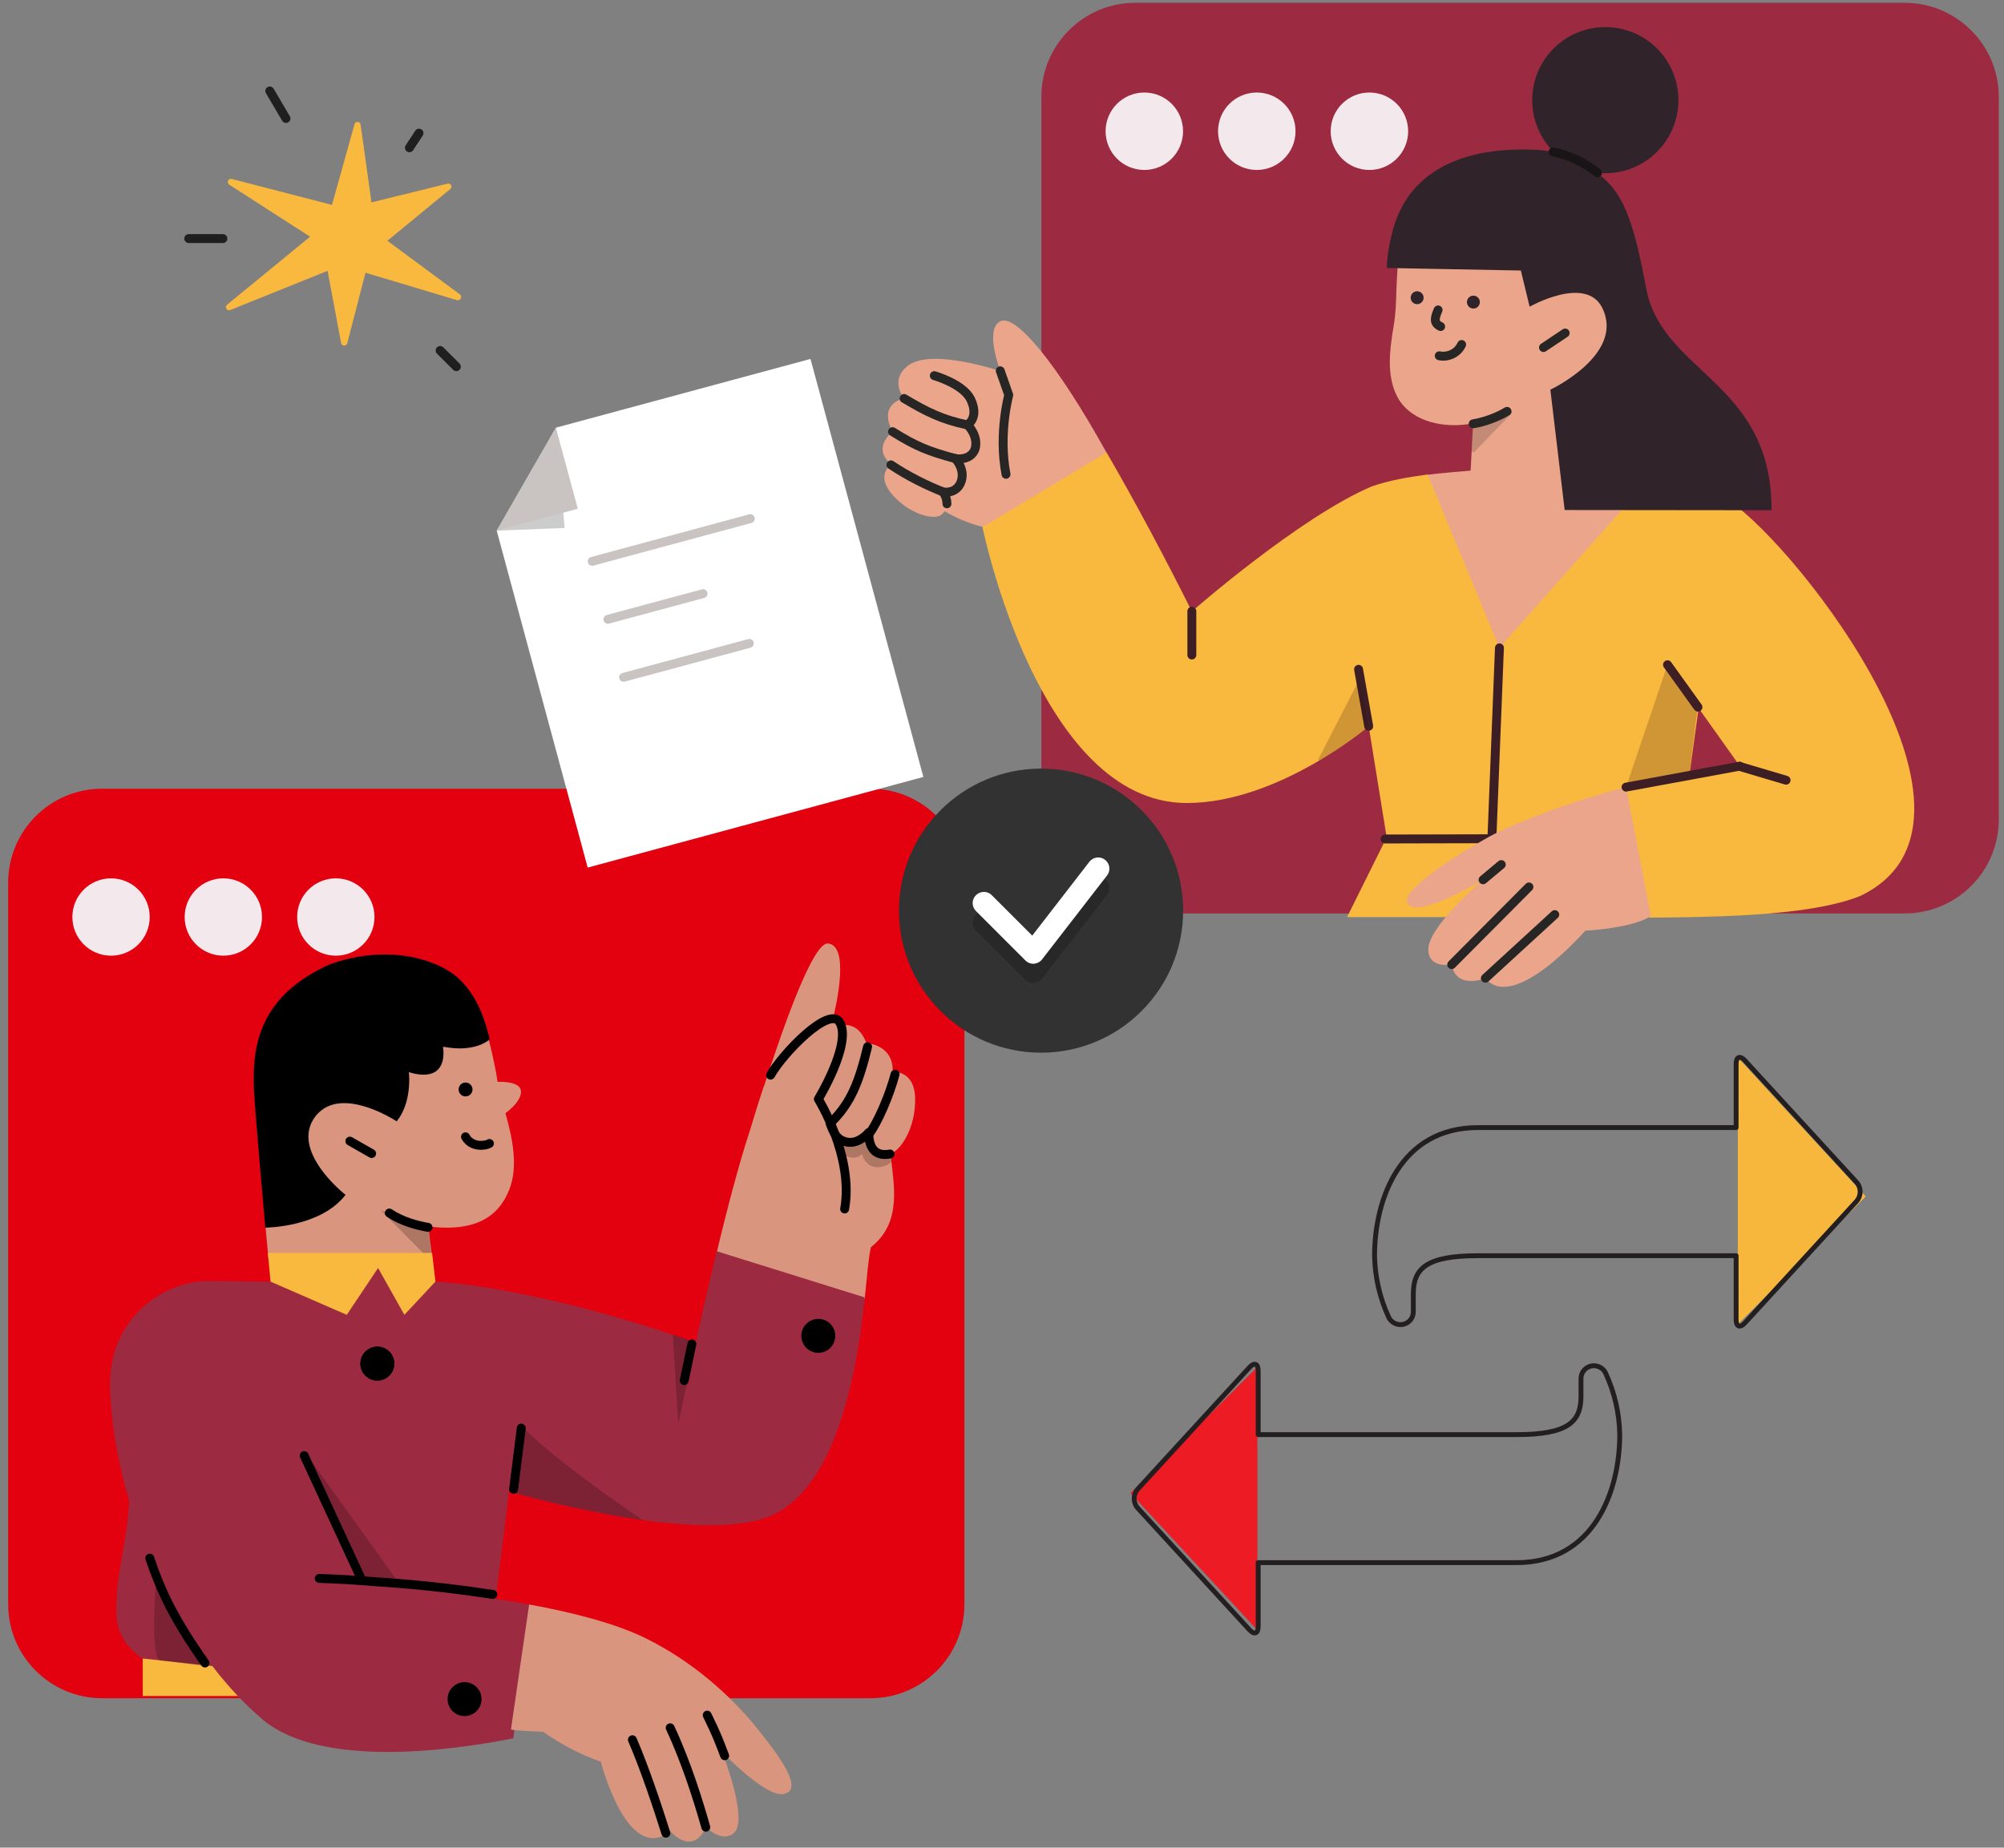 <?xml version="1.0" encoding="UTF-8"?>
<svg id="Layer_1" data-name="Layer 1" xmlns="http://www.w3.org/2000/svg" viewBox="0 0 900 830" height="830" width="900">
  <rect x="0" y="0" width="900" height="830" fill="#808080" stroke="none"/>
  <defs>
    <style>
      .cls-1 {
        fill: #f4f4f4;
        stroke: #c9c4c2;
      }

      .cls-1, .cls-2, .cls-3, .cls-4, .cls-5, .cls-6, .cls-7 {
        stroke-width: 4px;
      }

      .cls-1, .cls-2, .cls-3, .cls-4, .cls-5, .cls-6, .cls-7, .cls-8 {
        stroke-linecap: round;
      }

      .cls-2 {
        stroke: #3e1e25;
      }

      .cls-2, .cls-3, .cls-4, .cls-5, .cls-7, .cls-8 {
        fill: none;
      }

      .cls-3, .cls-7 {
        stroke: #282625;
      }

      .cls-9 {
        fill: #282625;
      }

      .cls-9, .cls-10, .cls-11, .cls-12 {
        isolation: isolate;
      }

      .cls-9, .cls-10, .cls-11, .cls-12, .cls-13, .cls-14, .cls-15, .cls-16, .cls-17, .cls-18, .cls-19, .cls-20, .cls-21, .cls-22, .cls-23, .cls-24, .cls-25 {
        stroke-width: 0px;
      }

      .cls-9, .cls-10, .cls-12 {
        opacity: .2;
      }

      .cls-10 {
        fill: #2d1016;
      }

      .cls-4 {
        stroke: #191416;
      }

      .cls-4, .cls-5, .cls-6, .cls-7, .cls-8 {
        stroke-linejoin: round;
      }

      .cls-5 {
        stroke: #000;
      }

      .cls-11 {
        opacity: .2;
      }

      .cls-6 {
        stroke: #1f1f1f;
      }

      .cls-6, .cls-16 {
        fill: #f9b83e;
      }

      .cls-8 {
        stroke: #231f20;
        stroke-width: 2.18px;
      }

      .cls-14 {
        fill: #f3e9ed;
      }

      .cls-15 {
        fill: #f7b73d;
      }

      .cls-17 {
        fill: #9c2b42;
      }

      .cls-18 {
        fill: #30242a;
      }

      .cls-19 {
        fill: #c9c4c2;
      }

      .cls-20 {
        fill: #e3000f;
      }

      .cls-21 {
        fill: #d9957d;
      }

      .cls-22 {
        fill: #323232;
      }

      .cls-23 {
        fill: #fff;
      }

      .cls-24 {
        fill: #ed1c24;
      }

      .cls-25 {
        fill: #eaa58b;
      }
    </style>
  </defs>
  <polyline class="cls-15" points="780.45 477.5 780.45 594.96 837.93 537.48 780.45 475"/>
  <polyline class="cls-24" points="564.72 729.86 564.72 614.07 507.69 670.73 564.72 732.32"/>
  <g>
    <path class="cls-16" d="M206.57,132.27l-32.59-24.11,28.28-23.26c.49-.43.64-1.13.35-1.7-.28-.56-.99-.91-1.63-.7l-34.15,8.41-4.88-34.92c-.07-.64-.64-1.21-1.27-1.21-.71-.07-1.27.36-1.48,1.06l-10.11,36.2-45.04-11.66c-.7-.14-1.34.14-1.63.78-.28.64-.07,1.41.49,1.77l36.34,23.4-37.25,30.54c-.57.43-.71,1.21-.36,1.84.36.56,1.06.85,1.77.56l43.7-17.6,6.08,32.45c.14.64.71,1.13,1.35,1.13h.07c.64,0,1.21-.43,1.34-1.06l8.2-31.67,41.07,12.31c.64.21,1.35-.14,1.7-.71.35-.7.21-1.42-.35-1.84Z"/>
    <path class="cls-6" d="M128.44,53.23l-7.28-12.37"/>
    <path class="cls-6" d="M183.87,66.38l4.31-6.58"/>
    <path class="cls-6" d="M197.66,157.44l7.28,7.28"/>
    <path class="cls-6" d="M100.1,107.17h-15.34"/>
  </g>
  <path class="cls-8" d="M565.06,701.97h115.98c34.79,0,46.39-32.08,46.39-57.48-.16-9.51-2.3-18.88-6.29-27.53-1.29-2.91-4.71-4.23-7.64-2.96-2.11.92-3.47,2.98-3.47,5.26v7.96c0,11.5-5.8,17.24-28.99,17.24h-115.98v-28.74c0-3.16-1.75-3.83-3.9-1.49l-50.2,54.72c-2.14,2.44-2.14,6.07,0,8.51l50.2,54.72c2.15,2.3,3.9,1.67,3.9-1.5v-28.72ZM779.69,506.54h-115.98c-34.79,0-46.39,32.09-46.39,57.48.15,9.53,2.29,18.92,6.29,27.59,1.29,2.91,4.71,4.23,7.64,2.96,2.11-.91,3.47-2.98,3.47-5.26v-7.98c0-11.5,5.8-17.24,29-17.24h115.98v28.74c0,3.16,1.75,3.84,3.9,1.5l50.2-54.72c2.14-2.44,2.14-6.07,0-8.51l-50.2-54.72c-2.15-2.3-3.9-1.67-3.9,1.49v28.67Z"/>
  <g>
    <path class="cls-20" d="M390.87,354.3H45.92c-23.36,0-42.25,18.88-42.25,42.24v324.09c0,23.36,18.89,42.25,42.25,42.25h344.95c23.36,0,42.25-18.89,42.25-42.25v-324.09c0-23.36-18.97-42.24-42.25-42.24Z"/>
    <path class="cls-14" d="M49.87,429.31c9.59,0,17.37-7.78,17.37-17.37s-7.78-17.37-17.37-17.37-17.37,7.77-17.37,17.37,7.77,17.37,17.37,17.37Z"/>
    <path class="cls-14" d="M100.3,429.31c9.6,0,17.37-7.78,17.37-17.37s-7.77-17.37-17.37-17.37-17.37,7.77-17.37,17.37,7.78,17.37,17.37,17.37Z"/>
    <path class="cls-14" d="M150.82,429.31c9.59,0,17.37-7.78,17.37-17.37s-7.78-17.37-17.37-17.37-17.37,7.77-17.37,17.37,7.77,17.37,17.37,17.37Z"/>
  </g>
  <g>
    <path class="cls-17" d="M855.36,1.24h-345.39c-23.39,0-42.3,18.91-42.3,42.3v324.5c0,23.38,18.91,42.3,42.3,42.3h345.39c23.39,0,42.3-18.92,42.3-42.3V43.55c0-23.39-18.99-42.3-42.3-42.3Z"/>
    <path class="cls-14" d="M513.92,76.35c9.61,0,17.39-7.79,17.39-17.4s-7.78-17.39-17.39-17.39-17.39,7.79-17.39,17.39,7.79,17.4,17.39,17.4Z"/>
    <path class="cls-14" d="M564.42,76.35c9.61,0,17.4-7.79,17.4-17.4s-7.79-17.39-17.4-17.39-17.39,7.79-17.39,17.39,7.79,17.4,17.39,17.4Z"/>
    <path class="cls-14" d="M615,76.35c9.61,0,17.4-7.79,17.4-17.4s-7.79-17.39-17.4-17.39-17.39,7.79-17.39,17.39,7.79,17.4,17.39,17.4Z"/>
  </g>
  <g>
    <path class="cls-21" d="M400.9,481.59c.54-12.45-11.8-12.99-11.8-12.99-3.01-8.05-8.16-8.7-11.92-7.84,0-.11-.1-.22-.1-.32-.65-1.19-1.83-1.61-3.33-1.39,2.36-9.35,7.62-34.36-1.93-35.22-6.55-.53-19.33,35.22-28.45,63.34-.11.21-.22.53-.32.74-1.4,4.09-3.98,12.24-6.34,20.18-4.72,14.18-10.52,36.29-15.03,55.4l66.66,20.07c1.08-10.41,1.71-19,2.79-23.3,14.38-11.28,10.09-28.45,8.81-42.09.85-.22,1.82-.74,2.47-1.39,4.4-3.65,8.8-12.67,8.58-23.4-.32-12.99-10.09-11.8-10.09-11.8Z"/>
    <path class="cls-5" d="M373.53,503.92c8.59-8.59,12.24-17.71,16.11-33.71"/>
    <path class="cls-5" d="M389.96,509.82c4.29-5.37,9.66-18.25,12.02-27.27"/>
    <path class="cls-5" d="M399.72,518.41c-5.26.97-9.56-1.07-9.56-9.66,0,0-4.4,5.37-9.77,4.29-4.51-.85-6.11-4.18-7.62-8.47"/>
    <path class="cls-12" d="M399.83,517.97c-.54.32-1.08.54-1.62.65-5.26.97-8.69-.11-9.55-9.55-1.93,3.33-5.91,5.05-9.66,4.29l-.75.54-1.5-.11c1.39,4.29-2.05,2.58,1.93,4.94,1.61.97,6.01,2.47,8.38-.32,3.21,10.09,13.3,4.52,13.2,3.33-.31-1.28-.42-2.47-.42-3.76Z"/>
    <path class="cls-5" d="M346.06,482.98c5.37-9.66,26.62-31.66,31.13-23.62,5.36,9.67-9.67,34.36-9.67,34.36,0,0,16,25.76,11.81,49.38"/>
    <path class="cls-21" d="M233.87,489.54c-1.08-4.09-10.41-3.55-10.41-3.55-.32-1.82-.54-3.76-.97-5.69-3.33-16.74-6.87-29.73-17.07-39.82-8.59-8.59-30.49-15.78-57.33-6.01-31.99,14.39-34.88,35.96-33.92,55.6.65,12.14,6.01,71.71,6.45,76.01h73.64l-1.93-15.14c24.69,3.11,32.74-7.42,36.39-16.54,4.08-10.31,1.5-22.86-1.72-34.36-.22.11,7.94-5.36,6.88-10.51Z"/>
    <path class="cls-13" d="M119.11,551.47v-.22c-.74-8.47-4.51-51.1-5.05-61.3-.96-19.96,2.26-42.51,34.14-56.78,8.16-2.9,16.43-4.41,24.47-4.41,16.64,0,28.77,6.12,34.03,11.49,7.84,7.84,10.95,17.39,13.21,26.51v.11l-.11.11s-4.08,3.98-13.31,3.98c-2.36,0-4.94-.32-7.51-.75.54,4.51-.11,7.84-2.04,9.98-1.5,1.72-3.76,2.58-6.76,2.58s-5.69-.85-6.55-1.18c.22,2.04,1.08,13.95-5.37,22l-.11.11-.22-.11c-.11-.11-12.34-8.05-23.39-8.05-5.58,0-9.78,2.04-12.88,5.91-11.71,15.35,12.99,34.88,13.3,35.1l.22.11-.11.22c-11.27,14.49-35.64,14.6-35.96,14.6Z"/>
    <path class="cls-12" d="M192.22,550.94s-8.59-1.4-21.37-7.42l21.15,21.37,1.93-.43-1.71-13.52Z"/>
    <path class="cls-16" d="M220.24,744.92H64.11v16.96h156.12v-16.96Z"/>
    <path class="cls-17" d="M321.89,562.1c-5.37,22.12-9.44,41.01-9.44,41.01-73.96-25.87-116.9-27.37-116.9-27.37l-.65-.22-25.66-8.16-47.87,8.38-21.26-.22h-7.08c-19.44,0-45.42,16.85-43.58,49.91.85,16.86,3.97,33.28,8.58,48.84-1.39,23.3-5.9,29.85-5.79,50.14,0,14.27,11.91,20.61,11.91,20.61l31.24,3.43c7.41,9.67,15.24,17.82,22.76,24.16,26.51,22.11,86.09,13.53,112.39,8.27l7.3-60.12c-5.05-.86-10.2-1.71-15.24-2.47l6.01-48.31s82.02,24.05,115.93,11.59c28.77-10.62,39.83-58.4,43.8-98.76l-66.45-20.72Z"/>
    <path class="cls-16" d="M195.56,575.73l-1.51-12.88h-73.75s1.08,11.48,1.19,12.88l34.24,14.92,14.07-21.04,11.8,21.04,13.96-14.92Z"/>
    <path class="cls-5" d="M234.1,641.54l-3.44,27.48"/>
    <path class="cls-13" d="M169.46,620.18c4.21,0,7.62-3.42,7.62-7.63s-3.41-7.62-7.62-7.62-7.62,3.41-7.62,7.62,3.41,7.63,7.62,7.63Z"/>
    <path class="cls-13" d="M367.51,607.72c4.22,0,7.62-3.41,7.62-7.62s-3.4-7.62-7.62-7.62-7.62,3.41-7.62,7.62,3.42,7.62,7.62,7.62Z"/>
    <path class="cls-5" d="M310.72,603.75l-3.43,16.43"/>
    <path class="cls-5" d="M192.23,551.36c-4.94-.85-11.8-2.68-17.39-6.44"/>
    <path class="cls-5" d="M219.8,513.68c-1.71,1.08-8.05,1.93-10.74-3.01"/>
    <path class="cls-13" d="M209.08,492.53c1.72,0,3.12-1.39,3.12-3.11s-1.39-3.12-3.12-3.12-3.11,1.38-3.11,3.12,1.38,3.11,3.11,3.11Z"/>
    <path class="cls-5" d="M157.13,512.62l9.77,5.57"/>
    <path class="cls-13" d="M169.46,620.18c4.21,0,7.62-3.42,7.62-7.63s-3.41-7.62-7.62-7.62-7.62,3.41-7.62,7.62,3.41,7.63,7.62,7.63Z"/>
    <path class="cls-21" d="M290.33,736.11c19.65,9.77,37.79,24.9,51.64,42.72,6.23,8.05,19.76,24.91,10.09,27.06-8.05,1.82-27.8-18.9-27.8-18.9,0,0,12.24,30.7,5.26,36.5-5.37,4.51-12.45-2.68-12.45-2.68-6.23,13.42-16,1.82-16,1.82-19.32,15.35-31.24-31.23-31.24-31.23-9.23-3.22-17.82-7.73-25.86-13.42,0,0-13.85-.54-14.5-1.08l8.16-56.14c19.53,3.55,39.19,8.59,52.7,15.35Z"/>
    <path class="cls-5" d="M325.45,788.72c-2.9-7.51-3.22-8.7-7.84-18.25"/>
    <path class="cls-5" d="M300.97,776.15c7.51,16,12.88,33.71,16,44.66"/>
    <path class="cls-5" d="M284.01,781.52c5.58,12.88,11.38,30.39,15.03,41.98"/>
    <path class="cls-12" d="M312.45,603c-3.55-1.18-6.87-2.36-10.31-3.54l2.47,40.25,7.84-36.72Z"/>
    <path class="cls-12" d="M232.79,639.07l-4.18,30.92s29.3,8.48,60,12.88c-.22-.22-41.33-27.8-55.82-43.8Z"/>
    <path class="cls-12" d="M70.06,709.39c-2.62,38.71,1.76,36.47,2.42,36.57l19.93,2.47-22.35-39.04c.96-7.94-.11-.11,0,0Z"/>
    <path class="cls-12" d="M136.61,653.88c-1.19,6.34,26.72,55.51,26.72,55.51l15.57,1.39-41.22-57.43c-.11,0-.75-.22-1.07.53Z"/>
    <path class="cls-5" d="M136.61,653.88l25.97,56.14"/>
    <path class="cls-5" d="M92.06,747.06c-5.58-7.84-11.7-17.39-16.11-26.09-3.43-6.76-6.33-13.85-8.69-21.04"/>
    <path class="cls-5" d="M221.32,716.25c-31.13-4.72-48.21-5.26-59.8-6.23-7.62-.64-18.14-.96-18.14-.96"/>
    <path class="cls-13" d="M208.64,770.9c4.22,0,7.62-3.42,7.62-7.62s-3.4-7.62-7.62-7.62-7.62,3.4-7.62,7.62,3.42,7.62,7.62,7.62Z"/>
  </g>
  <g>
    <path class="cls-25" d="M660.46,211.41l1.14-21.23c-13.57,2.6-26.92-1.03-33.03-10.15-5.9-9.32-4.87-21.01-2.59-34.06.72-4.25,1.04-10.15,1.14-15.43.52-12.02,1.14-28.48,7.46-37.8,10.46-15.73,27.34-15.32,52.29-15.32,12.75,0,18.64,3.52,27.45,12.12,8.59,8.48,19.56,15.95,19.78,27.44.51,24.54-6.11,92.26-6.11,95.57,0,0,13.46.52,16.05.94l-14.39,73.73-66.38,16.47-23.09-90.3c6.84-.93,20.3-1.97,20.3-1.97Z"/>
    <path class="cls-9" d="M677.86,184.8c-7.36,3.52-13.77,4.97-15.64,5.28-.31.1-.63.3-.63.72l-.62,11.6c0,.72.82,1.03,1.24.51l16.46-16.98c.63-.63-.1-1.56-.82-1.14Z"/>
    <path class="cls-7" d="M676.82,184.8c-4.24,2.59-10.46,4.86-15.22,5.58"/>
    <path class="cls-7" d="M693.18,156.12l9.74-6.52"/>
    <path class="cls-7" d="M656.42,154.76c-1.66,3.73-5.91,5.91-10.05,5.07"/>
    <path class="cls-7" d="M647,146.69c-3.42-1.56-2.59-4.05-1.15-7.46"/>
    <path class="cls-18" d="M661.7,138.61c1.6,0,2.9-1.29,2.9-2.9s-1.3-2.9-2.9-2.9-2.9,1.29-2.9,2.9,1.29,2.9,2.9,2.9Z"/>
    <path class="cls-18" d="M636.44,136.64c1.59,0,2.9-1.3,2.9-2.9s-1.31-2.9-2.9-2.9-2.9,1.29-2.9,2.9,1.29,2.9,2.9,2.9Z"/>
    <path class="cls-18" d="M744.16,68.2c12.82-12.8,12.82-33.6,0-46.43-12.82-12.8-33.6-12.8-46.43,0-12.81,12.82-12.81,33.62,0,46.43,12.82,12.82,33.6,12.82,46.43,0Z"/>
    <path class="cls-25" d="M496.84,203.13c-22.05-39.67-40.59-62.14-47.52-58.83-7.36,3.42-.11,22.27-.11,22.27-7.87-2.27-19.05-5.38-29.52-5.38h-.1c-5.7.1-9.01,1.23-11.29,2.68-9.33,6.73-2.28,15.13-2.28,15.13,0,0-11.91,1.96-5.17,15.01,0,0-9.64,6.95-.63,14.61,0,0-6.84,4.45-.1,12.84,6.73,8.39,17.39,12.11,21.95,10.25.93-.52,1.66-1.24,2.16-2.07,4.66,2.79,10.36,5.38,16.99,7.03l8.18,6.63,48.57-33.03-1.15-7.14Z"/>
    <path class="cls-7" d="M449.21,166.57l3.83,10.87s-4.76,17.4-1.24,35.62"/>
    <path class="cls-16" d="M776.75,225.08q0-.11,0,0c-9.12-7.04-24.24-11.81-34.39-11.81l-68.97,77.77-32.2-77.87c-8.18,1.04-17.81,2.69-25.26,5.39-32.52,13.87-80.67,56.12-80.67,56.12-11.7-23.51-25.26-48.98-38.31-71.45l-55.71,33.55s25.06,123.95,91.75,123.95c41.21,0,81.7-34.48,81.7-34.48l8.07,49.91-17.81,35.83h135.76v.22c5.49,0,12.01-.11,18.96-.22l14.19-.41c22.05-.82,46.29-3,61.4-9.01,68.86-32.61-26.4-155.54-58.5-177.48ZM758.83,347.68c1.24-9.42,2.59-19.37,4.04-29.52l18.44,25.89c-7.97,1.45-15.22,2.59-22.47,3.62Z"/>
    <path class="cls-2" d="M622.04,376.89l92.78-.21"/>
    <path class="cls-2" d="M673.4,291.04l-3.31,83.78"/>
    <path class="cls-2" d="M610.13,300.67l4.56,25.58"/>
    <path class="cls-10" d="M748.89,298.6l-18.63,54.99,23.19-4.77,5.39-1.14c2.17-20.82,3.73-30.03,3.73-30.03l-13.68-19.05Z"/>
    <path class="cls-10" d="M592.73,341.47c12.12-7.15,20.3-13.88,21.75-15.02.1-.1.21-.31.21-.41l-3.62-19.98c-.11-.42-.72-.52-.93-.11l-18.03,35c-.3.31.22.72.63.52Z"/>
    <path class="cls-2" d="M535.26,274.57v19.68"/>
    <path class="cls-3" d="M425.28,226.32c0-1.75-.52-3.52-1.66-5.28,0,0,5.39.93,7.66-3.83,2.8-5.8-2.17-11.18-2.17-11.18,0,0,6.73,1.23,8.81-4.35,1.66-6.01-3.42-10.87-3.42-10.87,0,0,5.49-3.11,1.34-11.6-3.52-6.84-16.25-10.46-16.25-10.46"/>
    <path class="cls-3" d="M400.13,208.82c7.55,5.07,15.84,9.22,24.33,12.53"/>
    <path class="cls-3" d="M400.85,193.91c10.77,6.73,15.84,8.7,28.26,12.12"/>
    <path class="cls-3" d="M406.03,179c10.26,6.1,16.88,9.42,28.48,11.9"/>
    <path class="cls-25" d="M730.26,353.59c-26.82,6.94-53.54,17.5-63.07,23.19-8.8,4.87-36.45,21.54-35.32,28.17,2.39,9.42,34.18-9.74,34.18-9.74,0,0-25.99,22.05-24.54,32.1.41,7.77,10.45,6.01,10.45,6.01,2.08,11.49,15.12,6.11,15.12,6.11,12.74,15.73,44.85-21.34,44.85-21.34,9.32-.52,23.5-2.49,29.51-6.62l-9.22-47.53-1.96-10.35Z"/>
    <path class="cls-3" d="M667.08,439.44l31.17-28.59"/>
    <path class="cls-3" d="M651.96,433.32l34.69-34.89"/>
    <path class="cls-3" d="M666.05,395.22l8.18-6.84"/>
    <path class="cls-2" d="M762.56,317.66l-13.68-19.05"/>
    <path class="cls-2" d="M781.2,344.27l20.92,6.21"/>
    <path class="cls-18" d="M795.6,229.22c.21-57.26-47.95-61.3-56.03-98.38-5.28-28.37-9.42-41.11-18.02-49.49-8.81-8.6-19.68-13.57-32.42-14.09-31.79-1.34-51.36,9.32-60.06,26.71-4.66,9.33-6.42,22.58-6.21,26.41l60.16,1.14,3.94,16.26s24.96-14.19,32.51.3c10.67,21.02-23.2,36.97-23.2,36.97l6.43,54.06,92.89.1Z"/>
    <path class="cls-4" d="M717.41,77.62c-5.91-4.66-12.53-7.87-19.89-9.42"/>
    <path class="cls-2" d="M730.26,353.59l51.05-9.42"/>
  </g>
  <g>
    <path class="cls-23" d="M414.69,349.03l-50.7-187.79-114.33,30.88-26.59,46.26,40.86,151.35,150.75-40.71Z"/>
    <path class="cls-11" d="M253.59,237.17l-3.94-45.05-26.59,46.26,30.52-1.21Z"/>
    <path class="cls-19" d="M259.49,228.54l-9.84-36.42-26.59,46.26,36.42-9.84Z"/>
    <path class="cls-1" d="M265.95,252.16l70.99-19.17"/>
    <path class="cls-1" d="M280.03,304.27l56.5-15.24"/>
    <path class="cls-1" d="M273.02,278.19l42.73-11.51"/>
  </g>
  <g>
    <path class="cls-22" d="M467.54,472.89c35.24,0,63.81-28.57,63.81-63.81s-28.57-63.81-63.81-63.81-63.81,28.57-63.81,63.81,28.57,63.81,63.81,63.81Z"/>
    <path class="cls-11" d="M464.09,441.6c-1.35,0-2.62-.5-3.56-1.47l-22.23-22.23c-1.98-1.98-1.98-5.16,0-7.11,1.98-1.95,5.16-1.98,7.11,0l18.17,18.17,25.65-33.16c1.71-2.22,4.86-2.62,7.04-.9,2.21,1.71,2.62,4.86.9,7.04l-29.17,37.69c-.87,1.14-2.22,1.84-3.65,1.94-.07,0-.17.03-.27.03Z"/>
    <path class="cls-23" d="M464.09,432.95c-1.35,0-2.62-.5-3.56-1.48l-22.23-22.23c-1.98-1.98-1.98-5.17,0-7.11s5.16-1.98,7.11,0l18.17,18.17,25.65-33.16c1.71-2.21,4.86-2.62,7.04-.9,2.21,1.71,2.62,4.86.9,7.04l-29.17,37.69c-.87,1.14-2.22,1.84-3.65,1.95-.07,0-.17.03-.27.03Z"/>
  </g>
</svg>